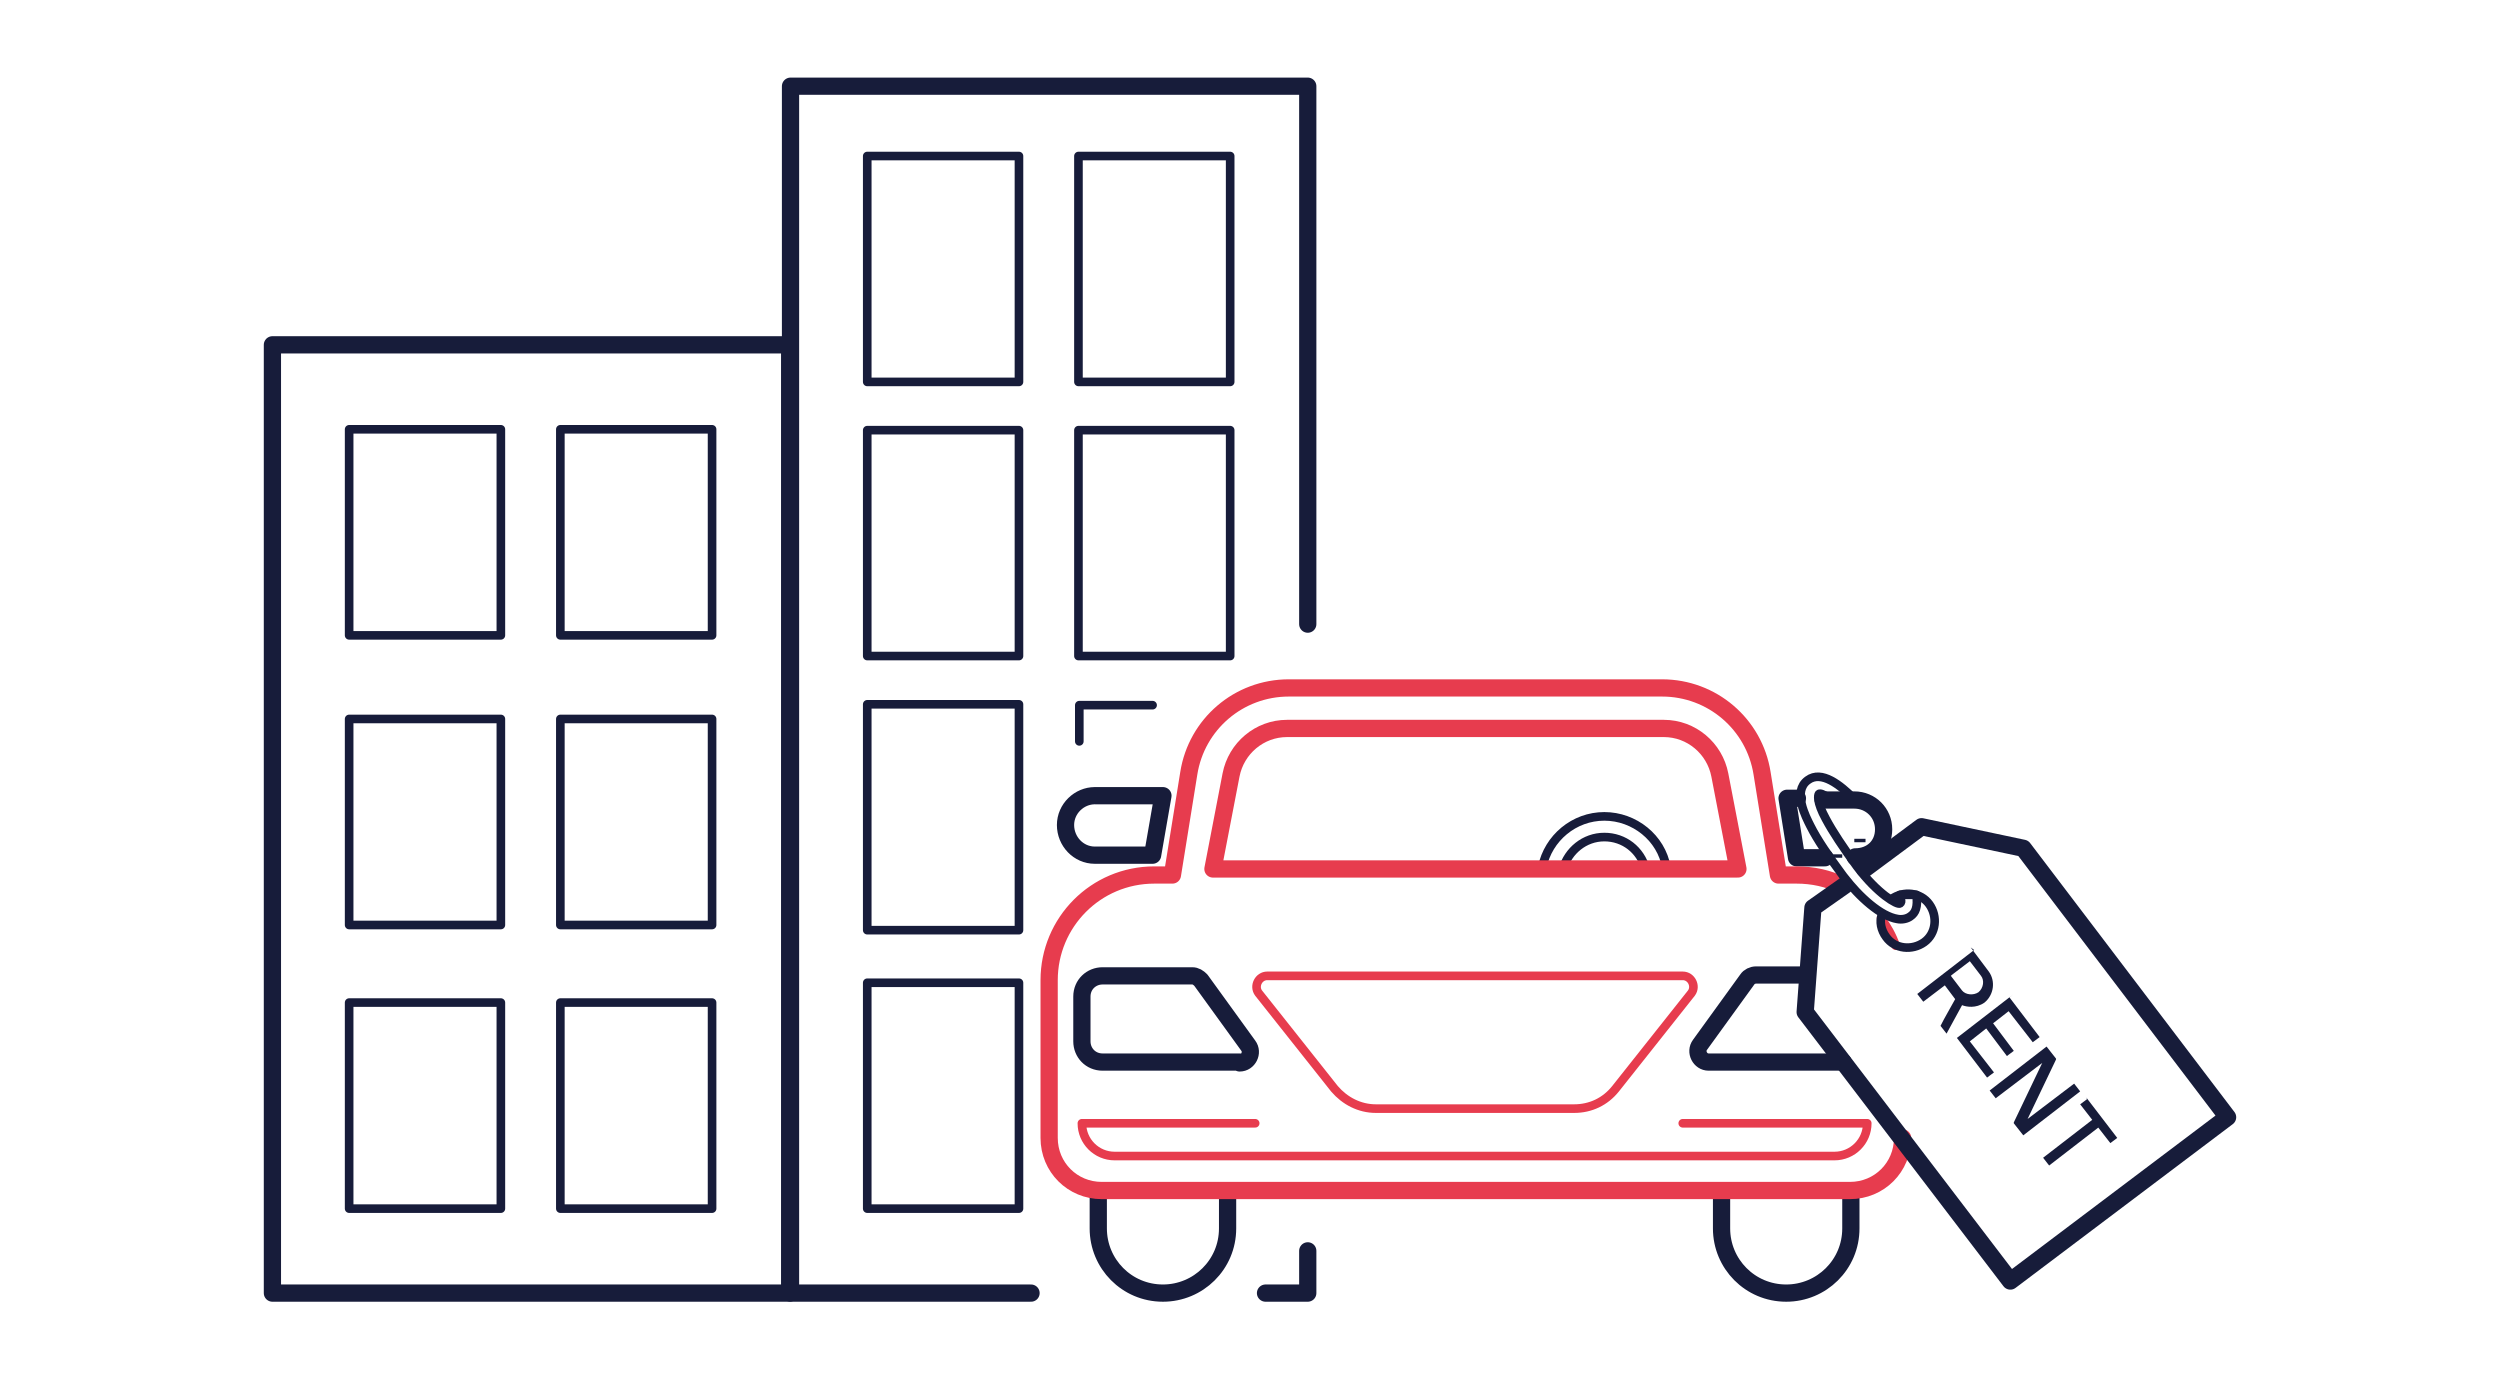 <?xml version="1.0" encoding="UTF-8"?>
<svg id="icons" xmlns="http://www.w3.org/2000/svg" width="290" height="160" version="1.1" viewBox="0 0 290 160">
  <!-- Generator: Adobe Illustrator 29.7.1, SVG Export Plug-In . SVG Version: 2.1.1 Build 8)  -->
  <defs>
    <style>
      .st0, .st1 {
        stroke-width: 2px;
      }

      .st0, .st1, .st2, .st3 {
        fill: none;
        stroke-linecap: round;
        stroke-linejoin: round;
      }

      .st0, .st2 {
        stroke: #e73c4e;
      }

      .st4 {
        fill: #171c3a;
      }

      .st1, .st3 {
        stroke: #171c3a;
      }
    </style>
  </defs>
  <g>
    <g>
      <g>
        <g>
          <path class="st3" d="M178.9,100.6c.7-3.4,3.7-5.9,7.2-5.9s6.6,2.5,7.2,5.9"/>
          <path class="st3" d="M181.3,100.8c.6-2.1,2.5-3.7,4.8-3.7s4.2,1.5,4.8,3.7"/>
        </g>
        <g>
          <g>
            <path class="st1" d="M142.4,138.6v3.9c0,4.2-3.4,7.5-7.5,7.5h0c-4.2,0-7.5-3.4-7.5-7.5v-3.9"/>
            <path class="st1" d="M214.7,138.6v3.9c0,4.2-3.4,7.5-7.5,7.5h0c-4.2,0-7.5-3.4-7.5-7.5v-3.9"/>
          </g>
          <path class="st0" d="M192.8,84.5h-43.5c-3.2,0-5.9,2.3-6.5,5.4l-2.1,10.9h60.9l-2.1-10.9c-.6-3.1-3.3-5.4-6.5-5.4Z"/>
          <g>
            <path class="st1" d="M127,92.3h7.9s-1.2,6.9-1.2,6.9h-6.7c-1.9,0-3.4-1.6-3.4-3.5h0c0-1.9,1.6-3.4,3.4-3.4Z"/>
            <polyline class="st1" points="208.5 92.6 207.3 92.6 208.4 99.5 211.7 99.5"/>
            <path class="st1" d="M215.2,99.4c1.9,0,3.3-1.3,3.3-3.2h0c0-1.9-1.5-3.4-3.4-3.4h-3.6"/>
          </g>
          <path class="st2" d="M182.5,128.6h-22.9c-1.9,0-3.6-.9-4.8-2.3l-8.8-11.1c-.6-.8,0-2,1-2h48.2c1,0,1.6,1.2,1,2l-8.8,11.1c-1.2,1.5-2.9,2.3-4.8,2.3Z"/>
          <path class="st1" d="M143.8,123.2h-15.9c-1.4,0-2.4-1.1-2.4-2.4v-5.2c0-1.4,1.1-2.4,2.4-2.4h10.4c.4,0,.7.2,1,.5l5.5,7.6c.6.8,0,2-1,2Z"/>
          <path class="st1" d="M213.8,123.2h-15.6c-1,0-1.6-1.2-1-2l5.5-7.6c.2-.3.6-.5,1-.5h5.9"/>
          <path class="st2" d="M195.2,130.3h21.4c0,2.1-1.7,3.8-3.8,3.8h-83.5c-2.1,0-3.8-1.7-3.8-3.8h0s20.1,0,20.1,0"/>
          <path class="st0" d="M213.7,102.7c-1.6-.8-3.4-1.2-5.3-1.2h-2.1l-1.9-11.8c-.9-5.7-5.8-9.9-11.6-9.9h-43.3c-5.8,0-10.7,4.2-11.6,9.9l-1.9,11.8h-2.1c-6.8,0-12.2,5.5-12.2,12.2v18.3c0,3.4,2.7,6.1,6.1,6.1h86.8c3.4,0,6.1-2.7,6.1-6.1"/>
          <path class="st2" d="M219.9,109.7c-.4-1.2-1-2.2-1.7-3.2"/>
        </g>
      </g>
      <g>
        <polyline class="st1" points="214 102.7 210.3 105.3 209.4 117.4 233.2 148.6 258.4 129.6 234.7 98.4 222.9 95.9 216.3 100.8"/>
        <path class="st3" d="M219.4,104.3c1.4-1,3.4-.8,4.4.6s.8,3.4-.6,4.4-3.4.8-4.4-.6c-.6-.8-.8-1.8-.5-2.6"/>
        <path class="st3" d="M212.2,92.6c-.7-.5-1.1-.6-1.2-.5-.1.1-.3.9.8,2.9.8,1.5,2,3.3,3.6,5.5,2.4,3.2,4.7,4.5,5,4.3s0-.6,0-1h1.9c.2,1.4-.1,2.1-.7,2.5-.4.3-1,.4-1.5.3-1.9-.3-4.4-2.5-6.3-5-1.7-2.3-3-4.2-3.8-5.8-.5-1-2.1-4-.3-5.3,1.6-1.2,3.8.6,5.3,2.1"/>
        <g>
          <path class="st4" d="M228.6,109.9s0,0,0,0l2.1,2.8c.8,1.1.6,2.7-.5,3.6-1,.7-2.1.5-2.6.3,0,0,0,0,0,0l-1.8,3.3s0,0,0,0c0,0,0,0,0,0l-.7-.9s0,0,0,0c.5-1,1.1-2,1.7-3.1,0,0,0,0,0,0l-1.2-1.6s0,0,0,0l-2.5,1.9s0,0,0,0l-.7-.9s0,0,0,0l6.6-5.1ZM226.3,113.2s0,0,0,0l1.3,1.7c.4.5,1.3.6,1.9.2.6-.5.7-1.4.3-1.9l-1.3-1.7s0,0,0,0l-2.1,1.6Z"/>
          <path class="st4" d="M233.1,115.7s0,0,0,0l3.5,4.6s0,0,0,0l-.8.6s0,0,0,0l-2.8-3.6s0,0,0,0l-1.8,1.4s0,0,0,0l2.4,3.2s0,0,0,0l-.8.6s0,0,0,0l-2.4-3.2s0,0,0,0l-1.9,1.5s0,0,0,0l2.8,3.6s0,0,0,0l-.8.6s0,0,0,0l-3.5-4.6s0,0,0,0l6.6-5.1Z"/>
          <path class="st4" d="M237.4,121.4s0,0,0,0l1.1,1.4s0,0,0,.1l-3.3,6.9c0,0,0,.1,0,0l5.4-4.1s0,0,0,0l.7.9s0,0,0,0l-6.6,5.1s0,0,0,0l-1.1-1.4s0,0,0-.1l3.3-6.9c0,0,0-.1,0,0l-5.4,4.1s0,0,0,0l-.7-.9s0,0,0,0l6.6-5.1Z"/>
          <path class="st4" d="M242,127.3s0,0,0,0l3.6,4.7s0,0,0,0l-.8.6s0,0,0,0l-1.4-1.8s0,0,0,0l-5.7,4.4s0,0,0,0l-.7-.9s0,0,0,0l5.7-4.4s0,0,0,0l-1.4-1.8s0,0,0,0l.8-.6Z"/>
        </g>
      </g>
    </g>
    <g>
      <rect class="st1" x="31.6" y="40" width="60" height="110" transform="translate(123.2 190) rotate(-180)"/>
      <polyline class="st1" points="119.6 150 91.7 150 91.7 10 151.7 10 151.7 72.4"/>
      <polyline class="st1" points="151.7 145.1 151.7 150 146.8 150"/>
      <polyline class="st3" points="133.7 81.8 125.2 81.8 125.2 86"/>
      <rect class="st3" x="100.6" y="81.8" width="17.6" height="26.2" transform="translate(218.8 189.7) rotate(-180)"/>
      <rect class="st3" x="100.6" y="114.1" width="17.6" height="26.2" transform="translate(218.8 254.3) rotate(-180)"/>
      <rect class="st3" x="125.2" y="18" width="17.6" height="26.2" transform="translate(267.9 62.3) rotate(-180)"/>
      <rect class="st3" x="100.6" y="18" width="17.6" height="26.2" transform="translate(218.8 62.3) rotate(-180)"/>
      <rect class="st3" x="125.2" y="49.9" width="17.6" height="26.2" transform="translate(267.9 126) rotate(-180)"/>
      <rect class="st3" x="100.6" y="49.9" width="17.6" height="26.2" transform="translate(218.8 126) rotate(-180)"/>
      <g>
        <rect class="st3" x="65.1" y="49.9" width="17.6" height="23.9" transform="translate(147.7 123.6) rotate(-180)"/>
        <rect class="st3" x="40.6" y="49.9" width="17.6" height="23.9" transform="translate(98.7 123.6) rotate(-180)"/>
        <rect class="st3" x="65.1" y="83.4" width="17.6" height="23.9" transform="translate(147.7 190.7) rotate(-180)"/>
        <rect class="st3" x="40.6" y="83.4" width="17.6" height="23.9" transform="translate(98.7 190.7) rotate(-180)"/>
        <rect class="st3" x="65.1" y="116.4" width="17.6" height="23.9" transform="translate(147.7 256.6) rotate(-180)"/>
        <rect class="st3" x="40.6" y="116.4" width="17.6" height="23.9" transform="translate(98.7 256.6) rotate(-180)"/>
      </g>
    </g>
  </g>
  <rect class="st4" x="215.1" y="97.3" width="1.3" height=".4"/>
  <rect class="st4" x="212.4" y="99.1" width="1.3" height=".4"/>
</svg>